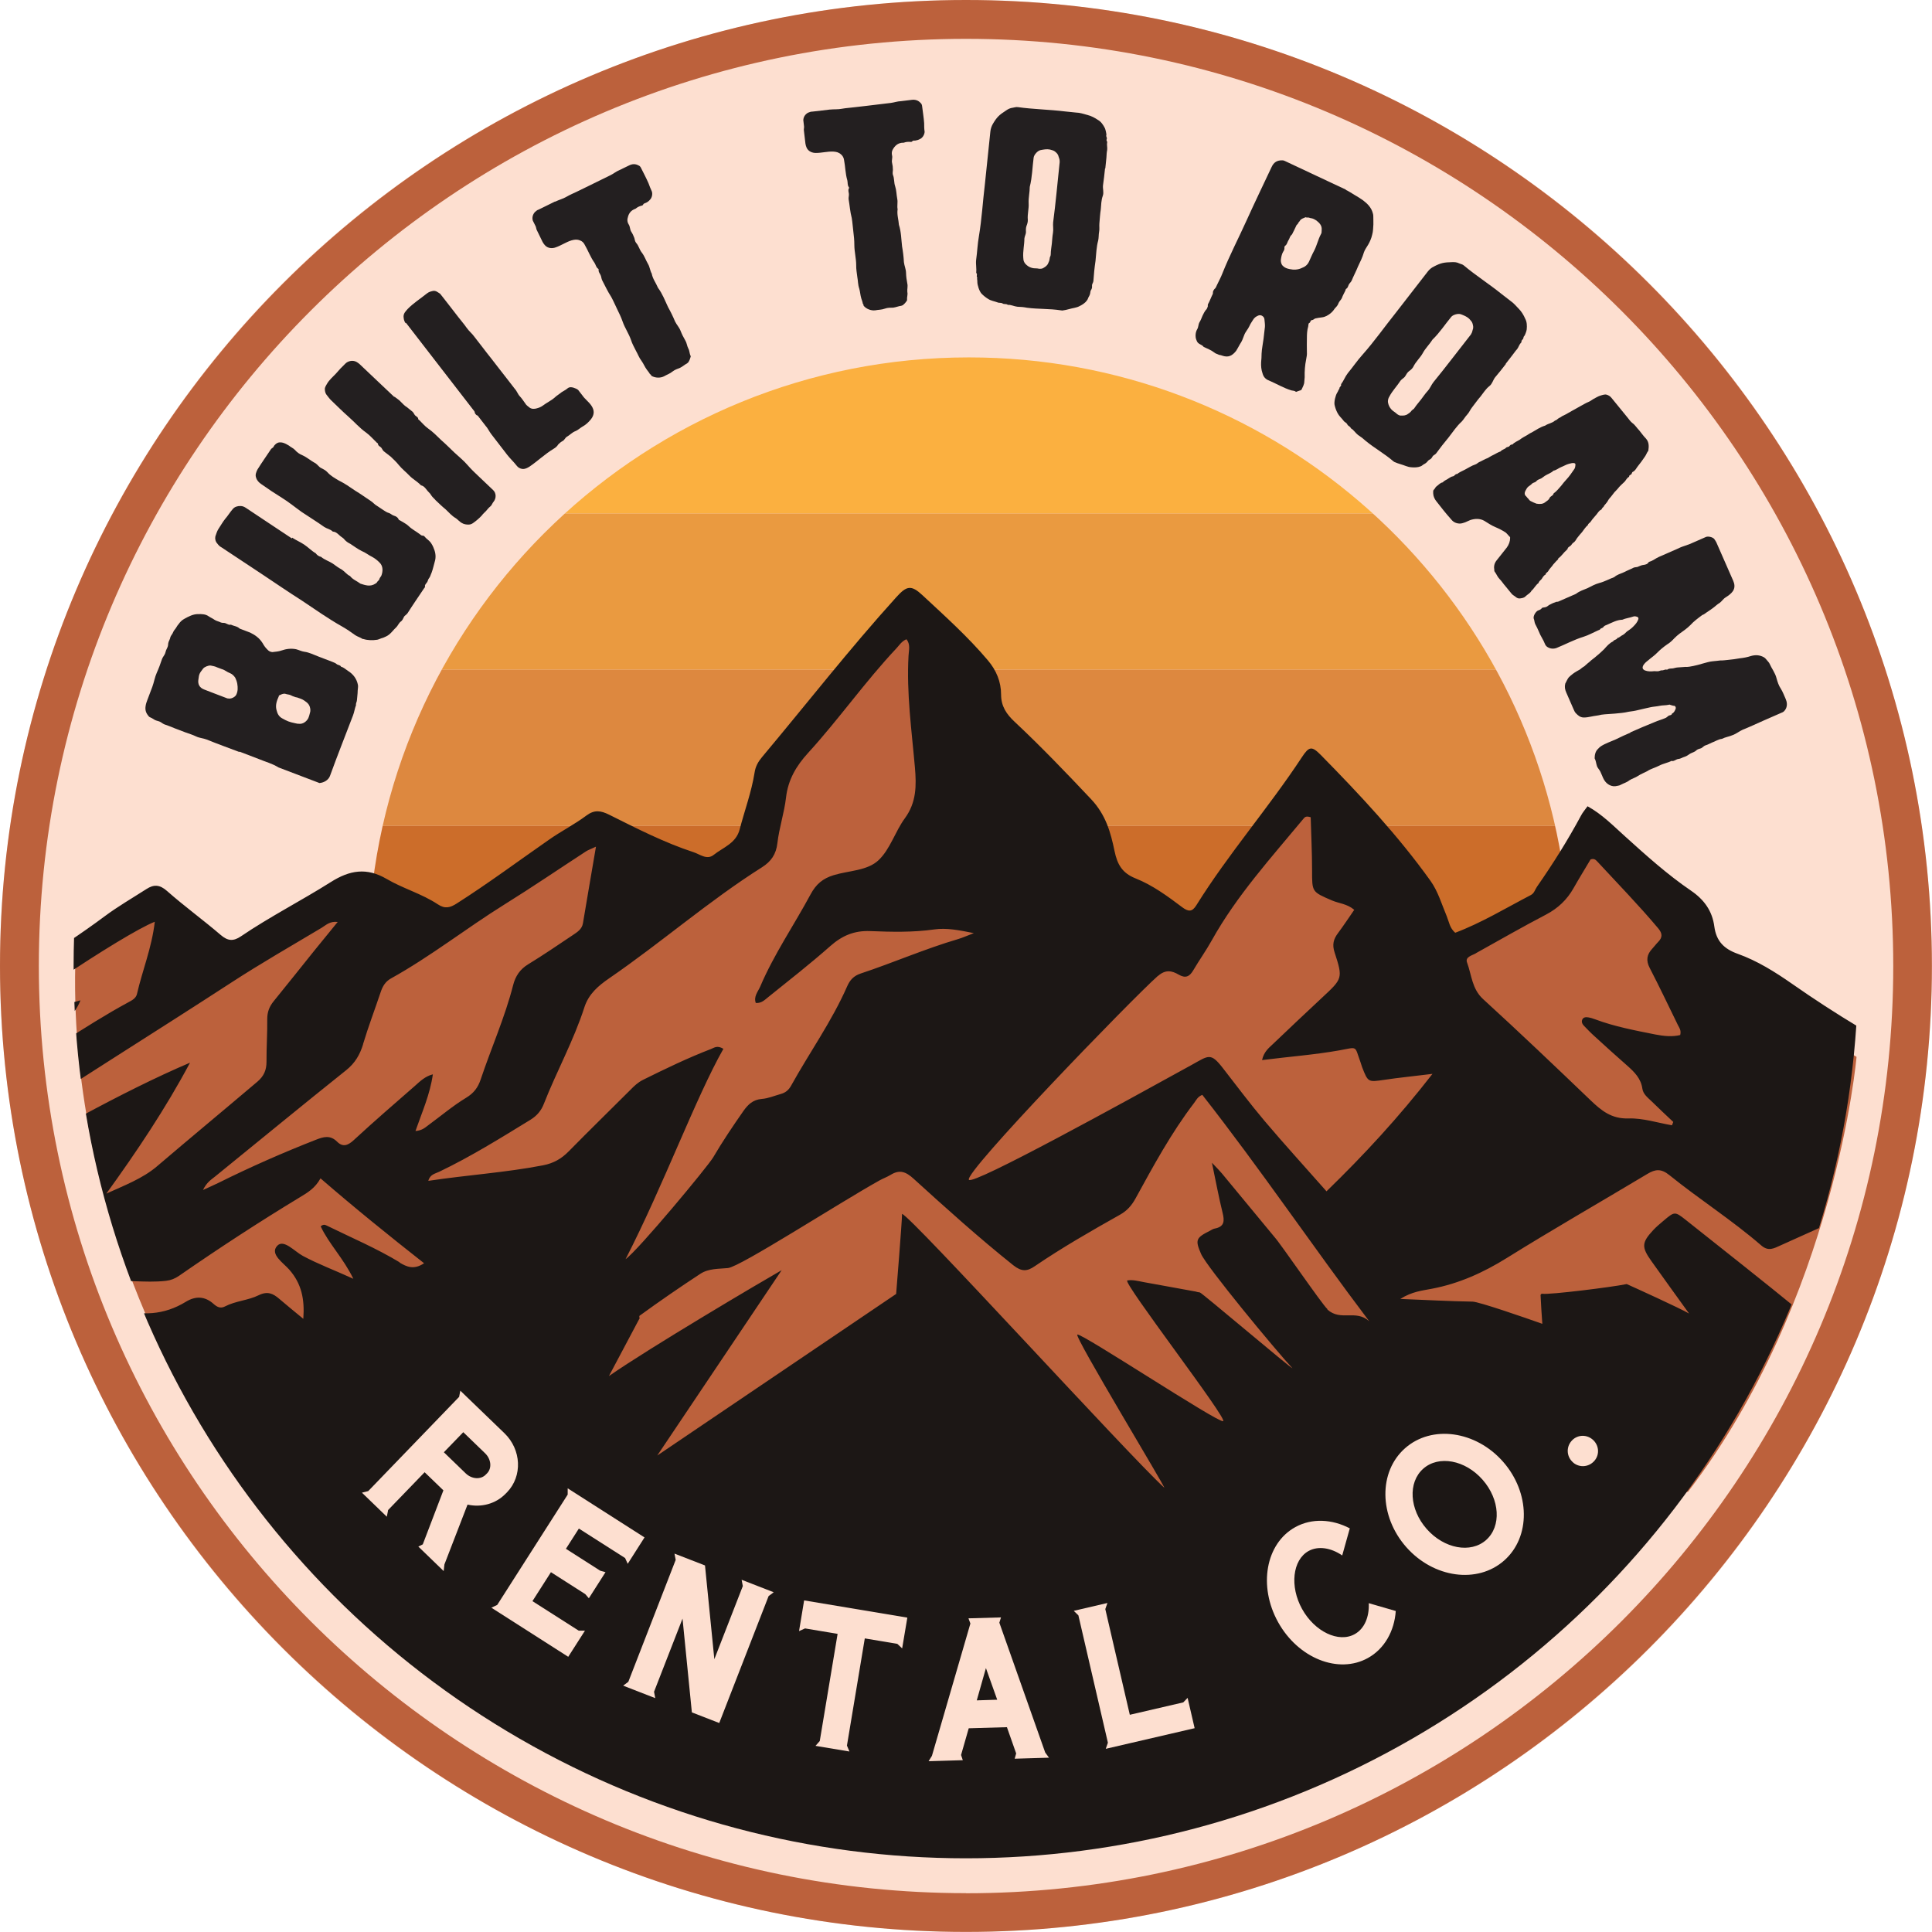 <?xml version="1.0" encoding="UTF-8"?>
<svg xmlns="http://www.w3.org/2000/svg" xmlns:xlink="http://www.w3.org/1999/xlink" id="Layer_2" data-name="Layer 2" viewBox="0 0 208.93 208.93">
  <defs>
    <style>
      .cls-1 {
        fill: none;
      }

      .cls-2 {
        fill: #1c1715;
      }

      .cls-3 {
        fill: #ea9a40;
      }

      .cls-4 {
        fill: #231f20;
      }

      .cls-5 {
        fill: #cc6d2a;
      }

      .cls-6 {
        fill: #fbb040;
      }

      .cls-7 {
        clip-path: url(#clippath-1);
      }

      .cls-8 {
        fill: #bc613c;
      }

      .cls-9 {
        fill: #fddfd0;
      }

      .cls-10 {
        fill: #dd883f;
      }

      .cls-11 {
        clip-path: url(#clippath);
      }
    </style>
    <clipPath id="clippath">
      <path class="cls-1" d="M64.25,90.03l11.56,5.29,6.47-4.54,1.51-7.98,15.55-17.21,19.89,30.79,10.53,4.86,12.25-17.89,14.43,19.15s12.78-4.43,12.61-6.34c-.14-1.63.1-1.58-.16-3.17-5.08-30.82-31.85-54.34-64.11-54.34-34.8,0-63.21,27.35-64.9,61.73l1.25,3.62,23.13-13.96Z"></path>
    </clipPath>
    <clipPath id="clippath-1">
      <circle class="cls-1" cx="104.46" cy="104.46" r="96.5"></circle>
    </clipPath>
  </defs>
  <g id="Layer_1-2" data-name="Layer 1">
    <g>
      <circle class="cls-9" cx="104.46" cy="104.46" r="104.46"></circle>
      <g class="cls-11">
        <rect class="cls-6" x="16.47" y="38.64" width="214.45" height="16.89"></rect>
        <rect class="cls-3" x="16.47" y="55.53" width="214.45" height="16.89"></rect>
        <rect class="cls-10" x="16.47" y="72.42" width="214.45" height="16.89"></rect>
        <rect class="cls-5" x="16.47" y="89.31" width="214.45" height="16.89"></rect>
        <rect class="cls-8" x="16.47" y="106.2" width="214.45" height="16.89"></rect>
        <rect class="cls-8" x="16.47" y="123.09" width="214.45" height="16.89"></rect>
      </g>
      <path class="cls-8" d="M104.47,0C46.86,0,0,46.86,0,104.46s46.86,104.46,104.46,104.46,104.46-46.86,104.46-104.46S162.07,0,104.47,0ZM104.47,204.73c-55.29,0-100.27-44.98-100.27-100.27S49.18,4.2,104.47,4.2s100.27,44.98,100.27,100.27-44.98,100.27-100.27,100.27Z"></path>
      <circle class="cls-1" cx="104.46" cy="104.46" r="64.98"></circle>
      <path class="cls-8" d="M8.21,102.98l8.14-4.97,4.76,5.28,16.91-5.81,8.88,3.28,17.86-10.89,12.47,5.07,4.9-4.17,1.51-7.98,15.55-17.21,6.68,7.38.74,5.07,11.2,11.63,1.27,6.71,9.83,5.86,5.81-8.98,7.82-8.98,8.77,9.72,4.65,9.62,11.73-6.13,5.07-7.4,9.51,8.88,2.01,5.39,16.49,9.94s-2.26,26.21-18.23,47.04l-66.37,2.6-45.22-5.35-49.49-5.41s-14.4-21.58-13.28-50.19Z"></path>
      <g class="cls-7">
        <path class="cls-2" d="M209.77,117.32c.02-.99-.31-1.61-1.28-2.1-5.1-2.6-9.99-5.54-14.68-8.82-1.85-1.29-3.76-2.49-5.88-3.25-1.49-.53-2.33-1.37-2.54-2.96-.22-1.66-1.08-2.89-2.52-3.87-2.55-1.74-4.84-3.8-7.13-5.87-1.27-1.14-2.48-2.39-4.06-3.26-.27.38-.53.67-.7,1-1.43,2.66-3.03,5.21-4.76,7.69-.22.31-.29.71-.67.91-2.71,1.41-5.34,3.01-8.18,4.08-.6-.51-.67-1.19-.91-1.77-.55-1.3-.94-2.69-1.76-3.84-3.52-4.92-7.65-9.33-11.88-13.63-.97-.98-1.26-.92-2.04.27-3.6,5.47-7.93,10.42-11.4,15.99-.46.74-.85.72-1.52.23-1.59-1.2-3.22-2.4-5.06-3.13-1.45-.58-1.97-1.51-2.27-2.95-.42-2.03-.94-3.92-2.54-5.62-2.69-2.85-5.39-5.67-8.25-8.35-.89-.83-1.48-1.68-1.48-2.96,0-1.38-.51-2.61-1.42-3.69-2.16-2.56-4.65-4.79-7.09-7.06-1.22-1.13-1.7-1.03-2.85.25-5.04,5.57-9.66,11.5-14.49,17.26-.41.49-.71,1-.81,1.69-.33,2.09-1.08,4.09-1.61,6.13-.39,1.51-1.78,1.94-2.8,2.75-.74.6-1.5-.06-2.18-.28-3.18-1.04-6.15-2.57-9.14-4.06-.89-.44-1.58-.56-2.45.09-1.28.96-2.73,1.69-4.04,2.61-3.32,2.31-6.56,4.72-9.98,6.9-.72.46-1.27.62-2.06.09-1.72-1.14-3.75-1.7-5.51-2.73-2.18-1.28-4.02-.96-6.06.33-3.2,2.02-6.58,3.74-9.72,5.87-.82.55-1.41.51-2.18-.15-1.9-1.63-3.93-3.1-5.81-4.76-.79-.7-1.43-.72-2.22-.21-1.51.97-3.07,1.87-4.51,2.94-2.57,1.92-5.27,3.66-7.94,5.43-2.78,1.84-5.54,3.72-8.32,5.56-.87.58-1.21,1.32-1.34,2.38-.38,3.01-.36,6.02-.27,9.03.17,6.29.53,12.57.61,18.85.11,8.41.04,16.82,0,25.23-.02,4.24-.05,44.16-.28,48.38-.08,1.46.3,2.25,1.55,2.9,3.88,2,7.82,3.87,11.77,5.74,11.32,5.34,22.9,10.09,34.28,15.29,19.38,8.85,38.59,27.51,58.06,36.18,1.38.61,2.64.75,4.04.11,7-3.21,14.03-15.8,21.02-19.02,18.53-8.55,36.94-17.35,55.69-25.43,9.31-4.02,18.55-8.19,27.56-12.85,1.79-.92,1.81-1.03,1.54-2.99-.05-.38-.07-.77-.07-1.15-.05-5.52-.12-46.72-.14-52.24-.03-12.71.07-25.42.6-38.12.07-1.67.04-3.34.08-5ZM159.61,103.08c2.52-1.4,5.02-2.84,7.57-4.17,1.3-.68,2.28-1.61,2.99-2.87.6-1.06,1.24-2.09,1.83-3.09.34-.14.54,0,.72.2,2.22,2.4,4.5,4.74,6.6,7.24.47.56.48.98-.01,1.48-.23.23-.41.49-.63.72-.59.63-.7,1.27-.28,2.08,1.06,2.05,2.05,4.13,3.06,6.2.14.28.37.54.24,1.06-.86.21-1.77.12-2.69-.06-2.2-.44-4.4-.85-6.51-1.64-.24-.09-.49-.17-.74-.21-.25-.04-.53-.03-.65.24-.12.27.02.5.2.69.36.37.71.74,1.09,1.08,1.18,1.08,2.37,2.16,3.57,3.21.78.69,1.49,1.39,1.64,2.5.09.6.6.97,1.01,1.37.76.75,1.55,1.48,2.33,2.22-.05.12-.1.24-.14.36-1.57-.27-3.14-.79-4.7-.74-1.84.06-2.94-.85-4.11-1.97-3.84-3.68-7.69-7.35-11.62-10.94-1.21-1.11-1.23-2.61-1.73-3.95-.23-.61.54-.76.96-1ZM125.23,105.54c.82-.72,1.5-.57,2.24-.14.73.42,1.16.22,1.56-.45.65-1.11,1.4-2.15,2.02-3.27,2.71-4.86,6.43-8.94,9.95-13.19.13-.15.27-.26.74-.11.05,1.86.15,3.81.15,5.76,0,2.32-.03,2.3,2.16,3.24.75.32,1.62.35,2.4,1.01-.58.84-1.14,1.69-1.75,2.51-.49.65-.66,1.24-.37,2.11.91,2.8.85,2.82-1.35,4.87-1.78,1.67-3.56,3.33-5.32,5.02-.45.43-.98.83-1.18,1.74,2.9-.37,5.64-.57,8.35-1.05,2.05-.37,1.63-.54,2.29,1.26.07.18.11.37.18.55.64,1.65.66,1.63,2.36,1.38,1.58-.24,3.17-.39,5.25-.65-3.66,4.71-7.39,8.75-11.46,12.7-2.29-2.6-4.54-5.06-6.69-7.6-1.57-1.86-3.03-3.81-4.53-5.74-1.32-1.7-1.53-1.34-3.36-.33-7.45,4.11-23.6,13-24.09,12.43-.61-.72,17.55-19.49,20.43-22.05ZM39.26,112.92c.57-1.9,1.28-3.76,1.91-5.64.21-.63.51-1.14,1.13-1.48,4.27-2.37,8.1-5.4,12.24-7.98,2.99-1.86,5.91-3.85,8.86-5.77.21-.13.45-.21,1.05-.49-.51,3-.97,5.64-1.41,8.29-.11.65-.62.95-1.09,1.27-1.6,1.07-3.19,2.16-4.83,3.16-.89.54-1.38,1.28-1.63,2.26-.89,3.48-2.36,6.77-3.5,10.17-.29.88-.74,1.5-1.59,2.01-1.42.86-2.7,1.95-4.04,2.93-.36.26-.67.6-1.43.66.71-2.04,1.57-3.95,1.88-6.13-.85.22-1.39.76-1.94,1.25-2.22,1.94-4.46,3.87-6.62,5.87-.65.6-1.19.77-1.8.16-.74-.74-1.48-.52-2.27-.21-3.58,1.4-7.1,2.95-10.54,4.66-.44.22-.9.41-1.69.78.42-.85.89-1.12,1.3-1.45,4.73-3.84,9.43-7.71,14.19-11.51.96-.77,1.48-1.67,1.83-2.81ZM16.74,99.68c-.33,2.84-1.35,5.28-1.93,7.82-.11.47-.56.69-.95.9-2.42,1.31-4.74,2.79-7.07,4.27-.08.05-.24,0-.5-.02.14-1.78,1.76-2.75,2.41-4.47-3.6.95-6.8,2.59-10.36,3.92,1.01-1.72,14.97-11.07,18.4-12.42ZM-.8,122.84c7.88-5.18,17.97-11.48,25.87-16.62,3.17-2.06,6.46-3.94,9.7-5.88.47-.28.88-.74,1.75-.64-.88,1.08-1.68,2.05-2.47,3.03-1.49,1.85-2.96,3.71-4.46,5.55-.47.58-.69,1.17-.69,1.92.02,1.54-.09,3.08-.08,4.62,0,.9-.28,1.55-.98,2.15-3.62,3.07-7.28,6.1-10.89,9.18-1.53,1.3-3.52,2.05-5.45,2.93,3.28-4.54,6.39-9.17,9.05-14.16-7.27,3.09-16.29,8.18-23.02,12.22-.11-.14-.57-2.82,1.66-4.28ZM43.22,136.51c-2.53-1.53-5.25-2.68-7.9-3.98-.17-.08-.35-.16-.64.09.88,1.89,2.44,3.42,3.53,5.67-2.03-.93-3.8-1.58-5.47-2.48-.91-.49-2.06-1.85-2.77-1.08-.82.9.68,1.84,1.32,2.58,1.32,1.51,1.67,3.19,1.51,5.31-.95-.79-1.79-1.46-2.6-2.16-.67-.58-1.27-.86-2.23-.39-1.13.56-2.49.61-3.64,1.21-.49.26-.87.05-1.22-.26-.94-.85-1.95-.89-3-.25-2.38,1.46-4.8,1.57-7.48.73-2.49-.78-6.81-.7-11.87-.98,2.28-.68,8.1-1.54,10.18-1.86,2.28-.36,4.73.12,7.02-.15.52-.06.96-.24,1.4-.54,4.27-2.96,8.62-5.8,13.06-8.49.82-.49,1.65-.98,2.24-2.05,3.73,3.23,7.4,6.19,11.2,9.18-1.1.74-1.88.39-2.66-.08ZM61.51,124.5c-.79.81-1.65,1.3-2.79,1.52-4.09.79-8.25,1.05-12.4,1.68.18-.71.76-.78,1.19-.99,3.42-1.64,6.63-3.64,9.86-5.62.71-.44,1.15-.98,1.44-1.71,1.38-3.52,3.23-6.85,4.39-10.46.47-1.45,1.52-2.33,2.7-3.14,5.61-3.85,10.74-8.35,16.5-11.99.99-.63,1.53-1.4,1.67-2.62.19-1.65.74-3.26.93-4.91.22-1.94,1.11-3.44,2.4-4.85,3.33-3.65,6.17-7.72,9.56-11.32.3-.32.53-.73,1.06-.96.46.54.26,1.2.23,1.78-.23,4.05.34,8.06.69,12.08.17,1.96.17,3.78-1.08,5.49-1.06,1.44-1.59,3.35-2.85,4.54-1.21,1.15-3.21,1.12-4.85,1.62-1.18.36-1.91.97-2.51,2.09-1.79,3.33-3.95,6.46-5.44,9.96-.24.55-.73,1.07-.48,1.77.62.06.99-.35,1.37-.65,2.25-1.81,4.53-3.59,6.69-5.5,1.28-1.13,2.59-1.69,4.32-1.62,2.3.09,4.61.15,6.92-.18,1.34-.19,2.68.08,4.28.4-.73.28-1.21.5-1.72.65-3.57,1.05-6.99,2.55-10.52,3.72-.75.25-1.16.7-1.46,1.39-1.66,3.78-4.06,7.13-6.05,10.72-.28.51-.63.78-1.14.92-.68.19-1.35.48-2.04.53-.95.08-1.49.6-1.99,1.31-1.14,1.63-2.25,3.28-3.26,5-.57.98-8.11,10.05-9.48,11.02,4.14-8.06,7.57-17.44,10.58-22.75-.68-.41-1-.11-1.34.02-2.52.97-4.94,2.14-7.36,3.34-.54.27-.94.65-1.34,1.06-2.22,2.22-4.48,4.42-6.68,6.66ZM143.55,141.57c-.61-.55-5.07-7.08-5.72-7.79-1.89-2.29-3.78-4.58-5.68-6.87-.24-.29-.5-.55-1.09-1.17.44,2.11.75,3.77,1.15,5.4.22.88.22,1.52-.85,1.72-.18.03-.35.15-.52.24-1.52.76-1.61.99-.95,2.51.61,1.39,8.01,10.35,9.88,12.36-.18,0-9.84-8.2-10.01-8.2-.61-.11.28.05-.34-.06-.02-.02-.04-.03-.07-.03-1.26-.23-2.53-.46-3.79-.69-.63-.11-1.25-.23-1.88-.34-.58-.11-1.18-.28-1.77-.18-.6.11,10.95,15.07,10.36,15.22-.63.15-15.24-9.51-15.76-9.37-.49,0,9.78,16.92,9.38,16.55-3.9-3.57-27.31-29.3-28.34-29.6,0,.79-.64,8.66-.64,8.66l-25.83,17.47,13.45-20.04c-2.26,1.29-14.3,8.4-18.68,11.45l3.34-6.29s-.01,0-.02,0c0,0,0,0,0,0,0-.01-.02-.03-.03-.04,0,0,0-.02,0-.02,0,0,0-.02,0-.03,0,0,0-.02,0-.03,0,0,0,0,0,0,0,0,0,0,0-.01,0-.01,0-.02,0-.03,0,0,0-.01,0-.02,0,0,0-.01,0-.02,0-.01.01-.02.02-.03,2.16-1.57,4.35-3.08,6.58-4.54.91-.59,1.98-.52,2.98-.62,1.33-.13,11.95-7,16.38-9.47.39-.22.82-.37,1.2-.6.98-.61,1.66-.36,2.51.42,3.51,3.19,7.04,6.37,10.76,9.34.9.71,1.49.69,2.33.11,2.97-2.02,6.09-3.81,9.22-5.57.75-.42,1.26-.99,1.68-1.76,1.94-3.54,3.87-7.1,6.33-10.32.23-.3.38-.68.89-.88,6.28,8.01,11.94,16.4,18.05,24.48-1.47-1.32-3.06.05-4.53-1.27ZM204.74,142.33c-1.69.41-4.02.36-5.76.45-.31.02-.62.03-.93.03-.6-.17-1.21-.3-1.82-.43-.43-.1-.86-.2-1.25-.4-.12-.06-.24-.13-.36-.21-4.07-3.33-8.2-6.57-12.31-9.84-1.2-.95-1.22-.92-2.41.08-.39.33-.79.66-1.14,1.04-1.23,1.33-1.25,1.82-.18,3.32,1.35,1.89,2.71,3.79,4.08,5.68-.94-.56-6.05-2.88-6.7-3.17-.06-.03-.11-.02-.15,0,0,0,0,0,0,0-1.5.31-8.23,1.15-9,1.03-.1-.02-.21.04-.21.16.05,1.03.11,2.06.19,3.09-1.87-.66-6.85-2.39-7.55-2.4-2.48-.04-4.95-.18-7.81-.29,1.28-.81,2.38-.9,3.4-1.1,2.95-.56,5.58-1.75,8.12-3.33,5.01-3.12,10.13-6.05,15.2-9.09.86-.52,1.49-.59,2.38.13,3.24,2.62,6.78,4.87,9.93,7.6.79.69,1.39.31,2.09,0,3.45-1.56,6.9-3.11,10.35-4.66.23-.1,1.3-1.27,1.73-1.42.43,4.2.13,9.73.12,13.74Z"></path>
      </g>
      <path class="cls-4" d="M25.88,81.32c-1.19-.45-2.36-.87-3.54-1.35-.36-.14-.79-.16-1.13-.33-.37-.18-.77-.3-1.16-.44l-1.13-.43c-.39-.15-.76-.32-1.13-.43-.21-.08-.35-.24-.56-.32-.21-.08-.44-.1-.59-.23-.14-.09-.3-.18-.45-.24-.06-.02-.08-.06-.13-.12-.26-.3-.38-.62-.32-1.04.03-.26.12-.5.2-.71l.53-1.4c.19-.51.26-1.03.48-1.52.21-.46.4-.97.57-1.49.09-.24.25-.38.34-.62.05-.22.13-.43.24-.63.11-.2.05-.39.13-.6.07-.18.17-.35.2-.54.07-.18.23-.32.3-.53.07-.18.23-.32.31-.46.1-.17.18-.3.3-.43.15-.22.36-.41.58-.53.47-.26.95-.52,1.49-.52.41-.01.82,0,1.14.23.22.15.45.24.64.38.22.15.48.18.7.3.18.07.37,0,.54.1.18.07.33.19.53.13.32.16.69.16.96.43.06.02.15.06.21.08l.92.35c.26.13.48.25.72.44.26.2.47.45.64.72.14.26.32.5.5.67.14.16.31.26.54.28.35-.04.71-.07.98-.17.51-.18,1.05-.25,1.59-.14.31.08.59.23.88.27.55.07,1.03.33,1.54.52l1.49.57c.18.07.36.14.48.25.16.13.38.08.47.28.31.08.5.29.75.45.58.36.96.88,1.08,1.54.03.18-.02.4-.03.6,0,.34-.06.69-.08,1.02,0,.17-.14.36-.1.54-.14.36-.19.78-.33,1.13-.83,2.17-1.7,4.36-2.49,6.54-.16.42-.62.72-1.14.76-.06-.02-.12-.05-.15-.06l-4.28-1.63c-.66-.42-1.37-.59-2.08-.89l-2.14-.82ZM24.62,75.52c.3.11.79-.11.93-.39.18-.38.18-.75.11-1.18-.04-.25-.13-.46-.22-.66-.15-.23-.36-.41-.56-.49-.33-.12-.58-.36-.89-.44l-.51-.19c-.23-.12-.49-.15-.71-.2-.23-.02-.67.15-.81.34-.41.53-.43.59-.5,1.14-.1.54.12.93.63,1.12l1.22.47,1.31.5ZM32.05,75.42c-.21-.08-.4-.12-.57-.22-.2-.11-.41-.09-.62-.17-.25-.06-.48.09-.68.18-.04.02-.02.06-.03.09-.21.46-.39.94-.25,1.47.09.38.24.71.61.91.53.3.77.4,1.4.53.16.03.28.07.42.06.42.06.85-.26,1.02-.63.06-.15.12-.33.16-.52.08-.21.07-.45-.01-.69-.12-.39-.46-.58-.76-.77-.23-.12-.48-.18-.68-.26Z"></path>
      <path class="cls-4" d="M31.59,58.14c.42.28.88.47,1.3.75.45.3.81.69,1.25.94.16.22.34.34.58.39.39.33.88.47,1.27.73.33.25.65.47.98.65.32.21.55.55.88.69.31.4.75.54,1.13.83.54.17,1.06.36,1.61,0,.06-.04.12-.07.16-.12.06-.15.23-.23.26-.33.04-.17.15-.28.22-.39.18-.45.24-1.06-.21-1.47-.23-.23-.48-.43-.76-.58-.38-.18-.72-.47-1.14-.64-.43-.21-.81-.5-1.24-.78-.23-.11-.44-.25-.62-.45-.13-.2-.38-.29-.56-.48-.19-.17-.4-.38-.7-.39l-.03-.02c-.26-.25-.61-.29-.9-.48-.8-.57-1.62-1.07-2.44-1.62-.73-.52-1.39-1.07-2.15-1.54-.76-.47-1.5-.96-2.23-1.48-.24-.16-.47-.39-.56-.71-.11-.3.02-.6.15-.86.45-.73.97-1.46,1.46-2.2.07-.11.2-.13.29-.27.04-.12.14-.21.24-.3.26-.21.51-.2.78-.13.22.07.42.17.64.31.19.17.47.27.65.47.21.25.5.45.8.57.53.24.93.62,1.41.86.24.16.38.41.61.52.26.13.51.26.69.46.35.39.8.64,1.24.9.64.31,1.18.7,1.76,1.09.57.34,1.14.76,1.72,1.14.24.16.4.38.65.51l.72.48c.16.1.34.23.54.28.19.05.34.23.57.3.19.05.42.17.5.41.04.06.13.09.19.12.29.19.62.33.88.58.34.34.8.57,1.21.88.11.07.18.19.35.16.04,0,.15.06.19.12.19.24.44.37.63.61.16.22.28.45.37.71.18.42.23.92.09,1.36-.12.42-.2.82-.35,1.22-.1.2-.14.44-.29.61-.11.12-.1.32-.23.46-.07.11-.23.23-.19.41.02.09-.06.15-.1.2-.6.9-1.22,1.79-1.78,2.68-.12.19-.32.25-.4.42-.08.18-.18.38-.32.48-.22.16-.31.41-.46.58-.39.35-.66.82-1.14,1.04-.17.08-.33.16-.51.2-.15.05-.27.12-.45.16-.51.08-1.04.07-1.51-.08-.04,0-.07,0-.07,0-.27-.18-.56-.25-.8-.41-.46-.34-.94-.66-1.41-.93-1.53-.86-2.93-1.86-4.36-2.81-1.48-.94-2.89-1.91-4.35-2.88l-4.35-2.88c-.2-.1-.33-.25-.45-.41-.2-.21-.27-.52-.21-.78.09-.25.17-.54.32-.78.25-.37.46-.76.74-1.11.3-.34.52-.72.82-1.06.2-.25.53-.34.83-.33.23,0,.41.08.59.2l2.57,1.71,2.41,1.6Z"></path>
      <path class="cls-4" d="M42.66,42.89c.21.2.48.32.69.57.21.2.39.42.65.57.21.15.39.33.62.5.12.11.17.29.28.4.14.13.32.17.33.4,0,.04.07.07.12.11.32.31.58.64.95.9.53.37.97.83,1.43,1.27.48.41.95.9,1.41,1.33.49.46.99.85,1.41,1.34s.88.92,1.37,1.38l1.41,1.34c.35.33.34.89.06,1.24-.15.16-.19.39-.37.53-.18.14-.31.32-.46.49-.15.16-.33.3-.46.49-.26.28-.55.53-.84.74-.18.14-.35.24-.58.24-.27,0-.5-.03-.75-.18-.23-.13-.41-.35-.62-.5-.46-.26-.76-.63-1.11-.96-.37-.3-.71-.63-1.08-.98-.14-.18-.35-.33-.49-.55-.1-.22-.32-.35-.47-.57-.16-.2-.33-.44-.62-.5l-.05-.04c-.37-.39-.85-.63-1.22-1.02-.35-.37-.78-.7-1.11-1.1-.28-.35-.58-.64-.9-.94l-.76-.59c-.14-.13-.19-.31-.3-.42-.12-.11-.32-.17-.33-.4,0-.04-.07-.07-.12-.11-.39-.37-.74-.79-1.16-1.09-.71-.5-1.27-1.16-1.92-1.73-.65-.57-1.25-1.18-1.87-1.77-.18-.17-.33-.4-.49-.59-.14-.18-.19-.44-.18-.69.04-.18.13-.32.21-.46.26-.46.63-.76.98-1.13.33-.39.66-.74,1.03-1.09.24-.25.75-.42,1.19-.19.14.09.25.15.34.24l1.92,1.82,1.85,1.75Z"></path>
      <path class="cls-4" d="M43.86,34.95c-.17-.23-.21-.48-.22-.75.02-.34.23-.54.44-.78.63-.65,1.39-1.12,2.08-1.68.2-.16.39-.22.67-.28.32-.05.52.16.76.3.04.05.06.08.08.1l.16.2c.29.38.58.75.88,1.13l.86,1.11c.29.38.61.74.88,1.13.25.37.62.65.89,1.04l.86,1.11c.29.38.58.76.88,1.13l.86,1.11c.29.38.58.75.88,1.13l.86,1.11c.22.23.31.56.53.79.22.23.39.5.58.76.11.2.3.33.48.47.21.16.52.16.78.08.23-.06.45-.15.63-.28.43-.33.91-.54,1.32-.9.16-.16.35-.27.53-.41.26-.24.61-.35.87-.59.2-.16.51-.12.77,0,.17.07.35.13.46.33l.35.45c.27.4.68.68.97,1.1.34.5.35.98-.05,1.49-.27.33-.58.61-.92.79-.25.15-.48.37-.72.47-.41.15-.65.46-.99.64-.18.14-.22.33-.42.44-.17.09-.35.23-.48.37-.12.21-.29.35-.51.48-.93.56-1.71,1.32-2.61,1.93-.22.13-.47.28-.78.24-.22-.03-.44-.15-.57-.32-.33-.43-.74-.8-1.07-1.23l-1.71-2.22c-.23-.3-.37-.64-.63-.92l-.68-.88c-.08-.1-.13-.22-.26-.24-.06-.03-.18-.18-.2-.25,0-.16-.11-.24-.18-.34l-3.62-4.68-3.64-4.71Z"></path>
      <path class="cls-4" d="M60.06,21.8c.4-.2.81-.29,1.2-.52s.8-.39,1.2-.59l1.17-.57c.4-.2.8-.39,1.2-.59l1.2-.59c.34-.17.62-.41.97-.55l1.03-.5c.34-.17.68-.19,1.02,0,.13.04.23.17.28.29.27.54.57,1.1.81,1.66.1.27.21.57.35.86.1.27.02.7-.22.92-.11.13-.24.23-.41.31-.11.06-.26.05-.32.22-.01.04-.13.1-.2.1q-.34.1-.54.27c-.07.07-.17.08-.26.13-.43.21-.6.58-.68,1-.04.2.01.46.14.64.15.24.11.51.26.76.14.21.25.44.34.69.04.16.07.36.18.51.3.32.36.74.63,1.07.3.39.43.82.67,1.23.2.33.21.71.4,1.04.1.56.46,1.01.68,1.54.49.65.76,1.4,1.09,2.09.28.5.53,1.01.75,1.54.18.37.45.63.6,1.02.14.36.31.7.52,1.06.15.24.17.56.31.84.15.24.12.54.25.8.01.03.03.06.01.1-.06.17-.09.33-.19.48-.02.11-.13.17-.2.24-.26.13-.47.34-.76.48-.27.1-.57.21-.8.39-.3.25-.64.35-.94.53-.4.2-.94.18-1.34-.05-.06-.04-.06-.19-.16-.17-.1-.2-.24-.34-.35-.5-.23-.31-.35-.64-.56-.93-.28-.36-.41-.76-.62-1.12-.18-.37-.41-.76-.53-1.16-.24-.7-.67-1.3-.91-2-.17-.49-.38-.91-.59-1.34-.21-.43-.41-.9-.64-1.32-.39-.59-.66-1.2-.99-1.82-.08-.17-.08-.39-.17-.56-.08-.17-.24-.34-.2-.54.01-.04-.03-.13-.07-.14-.21-.14-.24-.42-.38-.63-.45-.63-.69-1.33-1.08-1.99-.1-.2-.28-.36-.49-.43-.31-.13-.58-.1-.93,0-.58.18-1.11.55-1.69.75-.36.14-.86.13-1.18-.24-.1-.13-.17-.2-.24-.34l-.6-1.23c-.11-.16-.08-.38-.19-.54l-.27-.54c-.1-.34,0-.67.22-.92.13-.1.24-.23.4-.27l.94-.46.83-.41Z"></path>
      <path class="cls-4" d="M89.75,11.85c.44-.05.86,0,1.3-.09.44-.08.88-.1,1.33-.16l1.3-.15c.44-.05.89-.11,1.33-.16l1.33-.16c.38-.05.72-.18,1.1-.19l1.14-.14c.38-.05.71.04.97.33.11.08.16.24.17.36.07.6.18,1.23.22,1.83,0,.29,0,.61.05.92,0,.29-.21.67-.51.8-.15.08-.3.13-.49.16-.13.01-.26-.03-.37.11-.03.04-.15.05-.22.03q-.35-.02-.6.07c-.09.04-.19.02-.28.03-.47.06-.76.35-.97.72-.11.17-.14.43-.08.65.07.28-.07.52,0,.8.06.25.09.5.09.76-.01.16-.05.36,0,.54.17.39.1.82.24,1.22.15.46.14.91.23,1.38.08.37-.04.74.04,1.12-.09.56.1,1.11.14,1.68.25.77.25,1.57.34,2.33.1.56.17,1.13.2,1.71.05.41.22.74.23,1.16.01.38.06.76.14,1.17.07.28-.03.58,0,.9.07.28-.06.55-.03.84,0,.03,0,.06-.02.1-.11.14-.19.28-.34.39-.05.1-.18.12-.27.16-.28.03-.56.16-.87.2-.29,0-.61,0-.88.1-.37.14-.72.12-1.07.19-.44.05-.95-.14-1.24-.49-.04-.06,0-.19-.09-.21-.03-.22-.11-.4-.17-.59-.11-.37-.12-.72-.22-1.06-.15-.43-.13-.85-.21-1.26-.05-.41-.13-.85-.12-1.27,0-.74-.2-1.45-.2-2.19,0-.51-.05-.99-.11-1.46-.06-.47-.09-.98-.17-1.45-.18-.68-.22-1.35-.34-2.04-.02-.19.05-.39.03-.58-.02-.19-.11-.4,0-.58.03-.04.02-.13-.02-.16-.15-.21-.09-.47-.15-.72-.22-.74-.21-1.48-.36-2.23-.03-.22-.15-.43-.32-.57-.25-.23-.51-.29-.87-.31-.61-.02-1.23.15-1.84.15-.38.01-.85-.16-1.03-.61-.05-.15-.09-.24-.11-.4l-.16-1.36c-.05-.19.05-.39,0-.58l-.07-.6c.02-.36.21-.63.51-.8.15-.05.3-.13.47-.12l1.04-.12.92-.11Z"></path>
      <path class="cls-4" d="M119.5,18.22c-.07.63-.13,1.23-.22,1.83-.04.38.11.75-.02,1.12-.18.49-.17.97-.22,1.48-.08.5-.1.98-.15,1.49-.03.32.03.61-.03.92-.06.31-.03.64-.1.95-.2.72-.21,1.45-.29,2.21-.11.73-.18,1.45-.23,2.18-.02.19-.16.3-.15.5.02.16,0,.32-.11.47-.08.12-.06.28-.11.44-.05.19-.16.3-.21.46-.05.16-.16.27-.26.39-.18.17-.38.31-.65.44-.34.19-.76.21-1.15.33-.23.07-.46.11-.72.15l-.16-.02c-1.2-.19-2.42-.12-3.65-.28-.35-.07-.69-.1-1.05-.11-.38-.04-.68-.23-1.03-.2-.18-.15-.41-.04-.56-.15-.18-.11-.41-.04-.56-.12-.34-.13-.69-.17-.99-.36-.27-.16-.54-.38-.74-.59-.23-.25-.45-.91-.45-1.26.02-.16-.06-.33-.01-.48-.14-.14.07-.38-.11-.49.05-.48-.06-.94-.01-1.41.12-.85.15-1.71.3-2.56.32-1.89.42-3.8.65-5.66l.59-5.67c.03-.29.13-.59.28-.84.43-.72.67-.95,1.4-1.42.24-.17.44-.27.74-.31.16-.02.33-.09.52-.07,1.7.24,3.43.26,5.13.47l1.17.12c.45.01.85.15,1.25.26.44.11.8.31,1.13.53.36.2.58.54.77.91.05.1.19.66.15.75-.05.12.07.23.06.36-.05.12-.06.25.03.35.03,0,0,.06,0,.06-.06.28.04.55,0,.83-.06.28-.06.54-.08.82l-.12,1.17ZM114.59,17.46c.02-.19-.06-.36-.11-.52-.04-.23-.21-.41-.39-.55-.12-.11-.34-.16-.55-.22-.35-.07-.67,0-1,.06-.33.06-.72.5-.76.82-.14,1.04-.15,2.1-.42,3.16,0,.58-.15,1.17-.12,1.78.04.58-.15,1.17-.09,1.78.01.19-.04.41-.13.63-.09.22-.08.47-.07.7,0,.22-.14.43-.17.69,0,.7-.18,1.39-.12,2.1,0,.32.13.59.37.78.2.18.48.31.77.34.19.02.38,0,.54.05.19.02.38,0,.49-.08.24-.14.44-.27.54-.55.08-.15.12-.28.14-.43-.01-.19.13-.31.12-.5,0-.38.08-.79.12-1.17.04-.38.05-.76.12-1.14.07-.41-.02-.77.02-1.15.14-1.04.25-2.09.36-3.13l.35-3.42Z"></path>
      <path class="cls-4" d="M145.53,20.53c.35.16.66.38.97.56.3.18.58.34.87.55.49.37.93.79,1.09,1.42.03.09.05.2.05.27,0,.31.02.64.01.95-.03.37-.02.73-.13,1.1-.09.41-.25.76-.44,1.09-.16.27-.36.54-.45.81-.16.56-.41,1.04-.64,1.53-.21.53-.49,1.04-.69,1.54-.08.17-.24.28-.32.45-.07.14-.09.34-.27.43-.06.04-.07.14-.09.2-.12.26-.29.53-.38.81-.09.2-.3.35-.38.59-.07.22-.25.38-.4.55-.12.19-.27.36-.44.5-.28.22-.57.4-.94.44-.26.02-.5.08-.72.12-.13.05-.22.18-.37.18-.18.02-.12.26-.29.32-.08.03-.08.24-.1.37-.12.4-.14.82-.14,1.27-.02.48,0,.98,0,1.51.02.26-.03.51-.08.77-.13.64-.18,1.29-.16,1.93l-.04.47c0,.31-.17.59-.3.88-.01.03-.06.04-.1.06-.01.03-.04.01-.08.03l-.42.15c-.15-.14-.33-.12-.49-.16-.86-.26-1.63-.73-2.45-1.08-.33-.12-.57-.37-.67-.74-.15-.42-.18-.82-.16-1.23.04-.3.04-.61.05-.93.02-.27.04-.54.09-.8.05-.26.07-.53.12-.79.06-.43.09-.87.15-1.3.02-.27-.03-.54-.05-.8,0-.17-.12-.34-.3-.42-.12-.05-.19-.05-.3-.03-.3.11-.51.25-.68.56-.12.19-.25.38-.35.61-.16.35-.43.61-.56.97-.12.33-.25.69-.46.98-.15.25-.27.51-.41.72-.43.54-.85.76-1.54.51-.14-.07-.3-.04-.43-.13-.12-.05-.27-.09-.37-.18-.36-.28-.78-.44-1.18-.63-.19-.27-.55-.26-.71-.58-.12-.27-.15-.35-.16-.64,0-.24.06-.5.18-.69.15-.25.1-.51.25-.76.14-.22.22-.46.32-.69.1-.2.2-.43.37-.64.1-.06.14-.22.19-.33.04-.09-.02-.18.04-.3.16-.27.27-.58.4-.86.07-.14.15-.25.13-.43.01-.1.08-.24.15-.32.15-.1.21-.29.29-.46.19-.4.42-.82.58-1.24.78-1.96,1.77-3.85,2.63-5.76.88-1.94,1.79-3.83,2.69-5.74.24-.52.59-.74,1.15-.73.14,0,.23.04.31.08l3.34,1.57,3.26,1.53ZM139.33,25.99c-.12.19-.13.43-.34.58-.06.04-.11.16-.09.2.02.19-.05.33-.14.46-.16.27-.21.6-.25.9,0,.24.06.48.23.63.19.2.46.29.72.34.44.1.91.08,1.32-.12.34-.12.62-.34.78-.69.18-.38.34-.79.54-1.15.3-.56.44-1.24.74-1.8.1-.13.08-.32.09-.49.04-.47-.25-.75-.58-1.01-.16-.11-.33-.19-.49-.23-.17,0-.3-.11-.49-.09-.06.05-.12-.05-.2-.02-.22.11-.45.14-.59.36-.04.09-.15.17-.19.26-.04.16-.18.16-.21.29l-.26.55c-.11.16-.13.36-.3.49-.14.15-.16.35-.28.53Z"></path>
      <path class="cls-4" d="M162.84,39.37c-.39.5-.76.98-1.16,1.44-.23.3-.3.7-.61.94-.41.32-.65.74-.97,1.14-.34.38-.6.78-.92,1.18-.2.25-.3.54-.52.77-.22.23-.37.52-.59.75-.55.5-.95,1.12-1.42,1.72-.47.56-.92,1.14-1.35,1.73-.12.15-.3.17-.39.34-.07.14-.17.27-.34.34-.13.06-.2.21-.32.31-.14.13-.3.17-.42.28-.12.11-.28.15-.43.19-.24.05-.49.06-.79.03-.39-.02-.75-.22-1.15-.33-.23-.06-.45-.15-.69-.25l-.13-.1c-.92-.79-1.99-1.38-2.95-2.17-.26-.24-.53-.45-.83-.64-.3-.23-.46-.55-.77-.72-.07-.22-.33-.25-.39-.43-.09-.19-.33-.25-.41-.4-.22-.29-.49-.51-.65-.83-.15-.28-.26-.6-.32-.89-.06-.33.1-1.01.29-1.31.1-.13.12-.31.24-.42-.05-.2.26-.28.17-.48.29-.38.44-.83.73-1.2.55-.66,1.03-1.38,1.61-2.02,1.27-1.43,2.37-3,3.54-4.46l3.49-4.5c.17-.23.42-.44.68-.56.75-.39,1.08-.45,1.94-.47.29-.01.52,0,.79.13.14.07.33.09.48.21,1.32,1.11,2.77,2.03,4.11,3.11l.93.72c.37.25.64.58.93.88.31.32.52.68.68,1.05.2.36.21.77.17,1.18,0,.11-.19.66-.27.71-.1.08-.06.23-.14.34-.1.08-.18.18-.16.32.03.02-.04.05-.04.05-.2.21-.26.49-.43.71-.2.21-.33.43-.51.65l-.72.93ZM159.08,36.13c.12-.15.14-.34.19-.5.09-.22.03-.46-.04-.68-.04-.15-.2-.31-.35-.48-.26-.24-.57-.36-.88-.48-.31-.12-.88.04-1.07.29-.67.81-1.24,1.7-2.03,2.46-.3.49-.75.91-1.04,1.45-.28.51-.75.91-1.02,1.47-.09.17-.25.33-.44.46s-.32.36-.43.55c-.11.2-.35.29-.51.49-.38.59-.88,1.09-1.21,1.72-.17.27-.2.57-.1.85.08.26.25.51.47.69.15.12.32.21.43.33.15.12.32.21.46.19.27.01.52,0,.75-.18.15-.09.25-.17.35-.29.09-.17.27-.19.36-.36.21-.32.49-.63.72-.93.23-.3.44-.62.7-.9.28-.31.39-.66.63-.96.67-.81,1.31-1.64,1.96-2.47l2.11-2.71Z"></path>
      <path class="cls-4" d="M162.68,63.25c-.16-.2-.32-.44-.52-.64-.23-.23-.33-.55-.53-.8-.04-.05-.04-.09-.03-.14-.07-.39-.02-.73.24-1.06l1.11-1.4c.23-.32.36-.67.36-1.07-.02-.02,0-.04-.04-.09-.17-.15-.26-.32-.47-.48-.34-.22-.71-.41-1.07-.56-.43-.18-.82-.44-1.22-.69-.47-.27-1.02-.24-1.51-.08-.19.07-.36.17-.54.24-.16.05-.38.14-.58.14-.36,0-.69-.14-.91-.41-.57-.64-1.11-1.31-1.63-1.99-.18-.22-.33-.51-.35-.83,0-.16-.03-.34.06-.42.12-.1.16-.26.28-.36.24-.16.38-.39.7-.45.16-.21.43-.27.63-.43.14-.08.29-.2.47-.22.18-.03.23-.27.45-.25.25-.2.53-.31.82-.46.38-.19.75-.45,1.14-.57.16-.05.27-.18.41-.25.31-.13.6-.33.95-.45.12-.06.24-.16.39-.23.33-.15.65-.37,1-.49.13-.19.4-.21.56-.37.1-.13.23-.07.36-.17.08-.1.18-.23.34-.19.23-.27.56-.37.8-.53.25-.2.51-.33.79-.49.14-.08.32-.22.5-.29.48-.27.92-.59,1.45-.74.34-.24.77-.26,1.07-.55.18-.03.29-.2.43-.27.19-.07.32-.22.48-.27.33-.15.62-.35.91-.5l.93-.52c.29-.15.53-.31.84-.44.19-.07.34-.19.53-.31.29-.15.55-.33.86-.41.23-.07.47-.13.6-.08.22.07.39.17.53.35l1.77,2.17c.14.17.28.39.49.55.3.21.49.55.76.82.22.27.44.59.69.84.37.4.34.87.27,1.34-.15.17-.22.43-.36.62-.26.38-.53.76-.84,1.14-.13.19-.24.41-.48.52-.12.06-.07.22-.21.3-.09.04-.21.09-.18.23-.24.11-.33.35-.48.52-.25.25-.55.49-.76.78-.1.13-.25.25-.35.37l-.28.36c-.13.19-.33.35-.42.55-.11.22-.28.36-.42.55-.03.11-.11.17-.18.23-.07.06-.06.18-.16.21-.24.11-.35.37-.51.54-.21.25-.43.48-.59.73-.08.15-.29.2-.31.38-.27.22-.44.52-.64.77-.18.19-.36.42-.54.65-.11.17-.22.39-.41.5-.14.08-.19.28-.33.35-.1.08-.26.13-.28.31,0,.04-.07.06-.1.12-.34.28-.54.65-.9.9-.02.18-.18.23-.26.34-.08.11-.2.21-.28.31-.16.26-.43.48-.57.76-.1.13-.27.18-.26.34-.21.09-.32.31-.43.48-.1.13-.3.24-.34.44-.32.22-.47.59-.76.83-.14.28-.45.41-.65.61-.15.17-.38.19-.56.22-.14.03-.34-.01-.48-.14-.15-.13-.34-.21-.46-.36l-.77-.94ZM165.2,53.86c.11.08.16.24.31.32.21.11.41.2.65.29.38.06.7.05.97-.18.17-.14.36-.21.45-.45.09-.19.39-.23.43-.48.34-.24.57-.55.83-.84.18-.23.34-.44.54-.65.33-.35.57-.71.83-1.09.13-.15.14-.32.16-.5.01-.13-.03-.18-.16-.2-.11-.03-.39.03-.55.08-.3.08-.54.24-.83.35-.28.11-.51.33-.83.39-.28.27-.65.37-.94.56-.19.12-.34.28-.51.33-.19.07-.31.13-.41.25-.13.15-.31.13-.45.25-.13.15-.27.22-.42.34-.15.12-.23.32-.32.47-.09.19-.11.42.1.58l.14.17Z"></path>
      <path class="cls-4" d="M176.29,79.21c.87-.38,1.75-.77,2.64-1.12.38-.17.78-.27,1.19-.45.12-.05.21-.16.34-.25.12-.05.33-.04.35-.22.23-.1.31-.31.4-.52.05-.13-.03-.3-.14-.32-.17,0-.31-.07-.46-.11-.05-.05-.14,0-.17,0-.32.07-.64.04-.96.11-.32.07-.66.08-.98.15-.22.06-.42.08-.63.14-.25.07-.48.1-.69.16-.38.1-.7.14-1.06.19-.5.12-.98.15-1.48.2-.5.05-.99.05-1.47.12-.37.1-.75.12-1.09.2-.29.06-.58.11-.86.1-.33-.03-.53-.18-.79-.45-.12-.12-.19-.27-.26-.44l-.79-1.81c-.14-.32-.2-.61-.11-.96.1-.18.27-.57.39-.69.27-.26.58-.5.89-.67.17-.08.37-.2.49-.32.15-.13.31-.17.44-.33.12-.12.28-.23.43-.36.17-.18.39-.31.56-.46.36-.3.69-.58,1-.89.3-.34.58-.67.98-.85.08-.21.39-.14.46-.37.23-.03.35-.22.56-.31.17-.08.31-.24.46-.38.24-.17.49-.32.7-.55.24-.24.45-.48.55-.8.02-.11-.02-.2-.1-.23-.17-.07-.32-.1-.47-.04-.39.14-.79.17-1.17.34-.58.01-1.11.31-1.64.54-.15.06-.3.1-.41.25-.08.14-.3.1-.37.27-.05.05-.15.06-.2.09-.52.23-1.05.53-1.57.69-1.04.32-1.97.83-2.94,1.22-.33.11-.66.08-.95-.1-.14-.08-.23-.21-.28-.33-.18-.48-.48-.86-.66-1.34-.13-.29-.24-.55-.4-.83-.09-.2-.08-.42-.16-.59-.07-.25.18-.7.43-.85.15-.06.33-.11.44-.26.02-.04.1-.08.18-.08.36-.05.35-.08.61-.27.25-.14.51-.26.79-.35.07,0,.14,0,.2-.02l1.92-.84c.39-.31.82-.43,1.26-.62.4-.21.82-.43,1.25-.55.56-.14,1.09-.44,1.63-.64.3-.27.67-.36,1.05-.53.34-.18.7-.31,1.04-.49.17-.08.37-.02.56-.14.15-.06.32-.14.52-.16.2-.02.45-.09.56-.31l.09-.04c.37-.1.67-.37,1.02-.52l2.1-.92c.48-.25,1.03-.35,1.51-.59l1.46-.64c.23-.1.7,0,.89.2.09.13.17.24.24.38l1.83,4.17c.14.32.19.68.02,1-.05.12-.15.21-.22.3-.19.19-.4.35-.62.48-.25.14-.41.42-.64.59-.28.16-.49.39-.76.58-.16.11-.34.25-.53.37-.22.13-.39.31-.6.37-.47.35-.92.68-1.29,1.09-.19.19-.37.34-.58.5-.4.28-.8.56-1.16.93-.21.23-.48.49-.76.65-.4.28-.78.59-1.12.94-.29.3-.64.52-.94.79-.21.16-.39.31-.53.54-.13.26-.09.42.17.55.34.13.68.12,1.01.08.17,0,.33.03.48,0,.15-.06.3-.1.45-.09.16-.03.29-.13.46-.06.15-.13.39-.14.56-.14.2-.02.38-.1.58-.11l.84-.06c.28.02.57-.04.86-.1.32-.07.66-.15.97-.25.38-.1.77-.23,1.14-.26.27-.01.56-.07.83-.09.28.01.54-.03.84-.06.4-.04.83-.09,1.25-.17.4-.04.82-.12,1.21-.25.46-.13.92-.12,1.38.13.14.08.27.23.37.36.08.1.2.22.24.31.24.55.62,1.01.77,1.61.11.4.24.8.46,1.12.22.35.36.74.53,1.12.14.32.19.68.03,1.03-.11.22-.25.39-.49.46l-1.92.84c-.73.32-1.5.69-2.24.98-.41.18-.71.45-1.1.59-.38.17-.81.22-1.17.41-.4.04-.74.29-1.1.41-.23.1-.42.22-.67.29-.19.05-.31.24-.49.32-.19.05-.4.11-.52.23-.19.19-.45.23-.67.36-.19.12-.37.27-.59.33-.25.07-.42.22-.7.24-.23.03-.41.25-.67.22-.01-.03-.04-.02-.04-.02-.42.22-.88.28-1.34.52-.42.22-.9.33-1.3.6-.34.18-.7.31-.99.51-.29.2-.64.28-.94.48-.28.23-.6.3-.91.47-.19.12-.4.11-.59.16-.26.04-.58-.06-.79-.21-.25-.17-.42-.41-.54-.67l-.29-.67c-.1-.23-.32-.41-.39-.66-.09-.28-.1-.55-.24-.8,0-.38.08-.77.38-1.04.09-.11.19-.19.3-.27.52-.33,1.07-.5,1.62-.75.51-.26,1.04-.49,1.59-.73Z"></path>
      <path class="cls-9" d="M47.98,169.9l-2.74-2.65.48-.24,2.23-5.84-2.03-1.96-3.97,4.11h.02s-.14.7-.14.7l-2.69-2.6.68-.17,9.83-10.19.13-.67,4.77,4.6c1.84,1.78,1.97,4.64.28,6.39l-.14.14c-1.08,1.12-2.65,1.52-4.13,1.19l-2.5,6.47-.08.71ZM48,157.05l2.36,2.28c.66.64,1.64.7,2.18.13l.14-.14c.53-.55.44-1.52-.22-2.16l-2.36-2.28-2.1,2.17Z"></path>
      <path class="cls-9" d="M67.88,169.11l-.28-.62-5-3.19-1.4,2.19,3.71,2.37.57.16-1.8,2.82-.39-.45-3.71-2.37-2,3.13,5,3.19h.68s-1.81,2.83-1.81,2.83l-8.31-5.31.63-.3,7.62-11.93v-.68s8.31,5.31,8.31,5.31l-1.81,2.84Z"></path>
      <path class="cls-9" d="M83.12,172.6l-5.34,13.73-2.96-1.15-1.01-10.14-3.08,7.91.13.69-3.47-1.35.56-.42,5.12-13.18-.13-.68,3.3,1.28,1.01,10.14,3.08-7.91-.13-.68,3.47,1.35-.56.42Z"></path>
      <path class="cls-9" d="M98.12,174.94l-.56,3.32-.52-.49-3.52-.59-1.93,11.59.27.64-3.67-.61.46-.52,1.93-11.59-3.52-.59-.65.29.55-3.32,11.14,1.86Z"></path>
      <path class="cls-9" d="M113.43,190.08l-3.7.11.16-.57-1-2.84-4.13.12-.83,2.89.19.56-3.7.11.36-.58,4.16-14.31-.21-.56,3.52-.1-.18.57,4.96,14.04.41.56ZM107.84,183.81l-1.22-3.42-.99,3.49,2.21-.07Z"></path>
      <path class="cls-9" d="M128.43,183.61l.76,3.28-9.61,2.23.23-.66-3.19-13.77-.5-.49,3.64-.85-.23.66,2.65,11.43,5.78-1.34.47-.49Z"></path>
      <path class="cls-9" d="M150.94,174.22c-.15,2.16-1.21,4.08-3.01,5.08-3.19,1.77-7.54.03-9.71-3.87-2.17-3.9-1.35-8.51,1.85-10.28,1.8-1,4-.87,5.9.13l-.82,2.93c-1.21-.83-2.59-1.06-3.64-.48-1.74.97-2.05,3.84-.7,6.27,1.36,2.45,3.95,3.69,5.69,2.72,1.05-.58,1.59-1.86,1.52-3.35l2.93.85Z"></path>
      <path class="cls-9" d="M162.66,168.76c-2.89,2.55-7.64,1.89-10.59-1.46-2.95-3.35-3.01-8.14-.12-10.69,2.89-2.55,7.64-1.89,10.59,1.46,2.95,3.35,3.01,8.14.12,10.69ZM153.91,158.83c-1.67,1.48-1.5,4.39.38,6.52,1.88,2.13,4.75,2.67,6.42,1.19,1.67-1.48,1.5-4.38-.38-6.52s-4.75-2.67-6.42-1.19Z"></path>
      <path class="cls-9" d="M170.15,158.18c-.71-.58-.82-1.6-.24-2.31.57-.7,1.58-.8,2.29-.22.71.58.82,1.6.25,2.29-.58.71-1.6.82-2.31.24Z"></path>
    </g>
  </g>
</svg>
